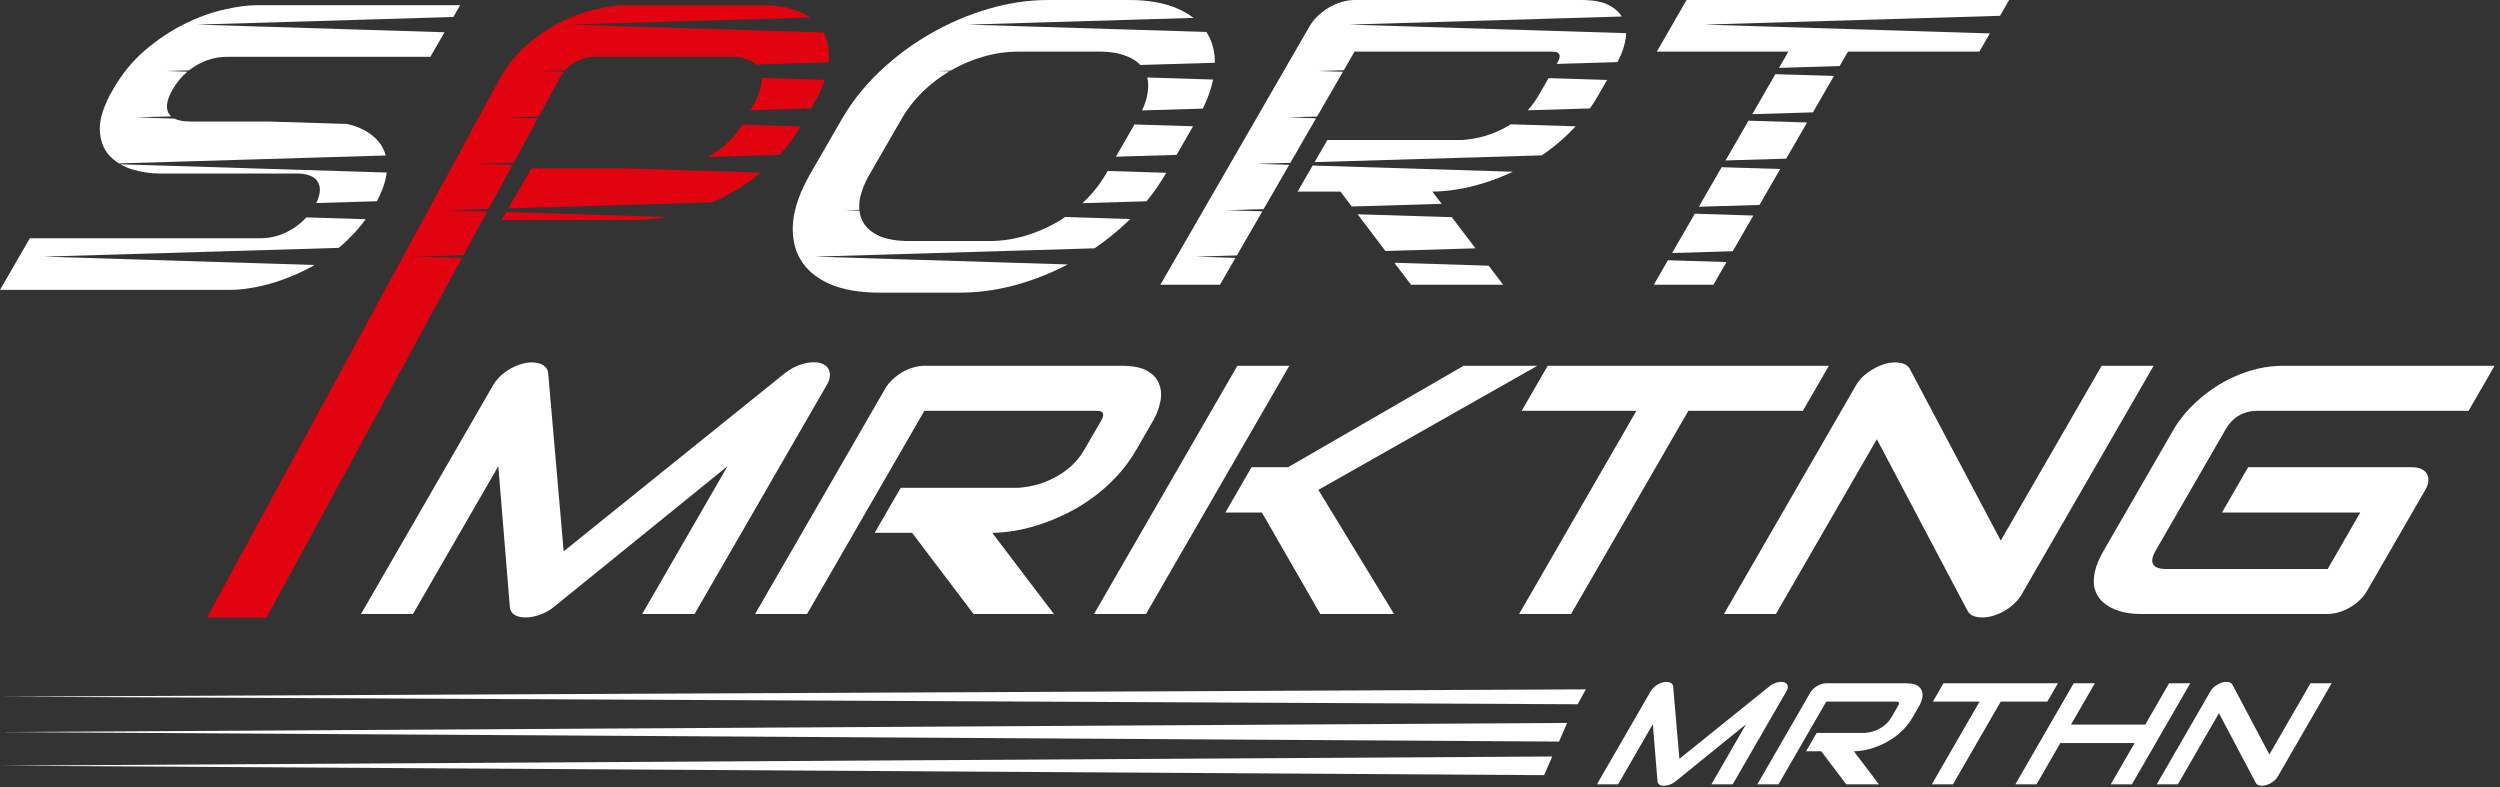 <?xml version="1.0" encoding="UTF-8"?> <svg xmlns="http://www.w3.org/2000/svg" width="670" height="211" viewBox="0 0 670 211" fill="none"><rect x="0" y="0" width="670" height="211" fill="#333333" stroke="none"/><path d="M186.143 164.546H172.11L194.98 124.936L148.571 162.552C147.411 163.511 146.135 164.237 144.742 164.732C143.385 165.227 142.082 165.474 140.832 165.474C139.618 165.474 138.619 165.227 137.833 164.732C137.083 164.237 136.682 163.511 136.628 162.552L133.548 124.936L110.679 164.546H96.754L132.183 103.182C132.986 101.79 134.164 100.554 135.717 99.471C137.306 98.389 138.976 97.662 140.725 97.291C141.564 97.137 142.341 97.09 143.055 97.152C143.787 97.183 144.421 97.322 144.956 97.57C145.545 97.786 146.001 98.111 146.322 98.544C146.661 98.946 146.858 99.44 146.911 100.028L151.062 147.756L210.324 100.028C211.824 98.853 213.43 98.018 215.144 97.523C216.894 97.028 218.456 96.951 219.831 97.291C221.116 97.662 221.928 98.389 222.268 99.471C222.607 100.554 222.375 101.79 221.571 103.182L186.143 164.546Z" fill="white"></path><path d="M304.613 120.39C303.024 123.142 301.212 125.6 299.177 127.765C297.142 129.929 294.964 131.847 292.643 133.516C290.376 135.155 288.028 136.562 285.6 137.737C283.172 138.912 280.771 139.886 278.397 140.659C276.076 141.401 273.835 141.943 271.675 142.283C269.551 142.623 267.631 142.793 265.918 142.793L282.44 164.546H260.91L244.441 142.793H234.425L241.388 130.733H272.88C274.701 130.61 276.469 130.3 278.182 129.806C279.95 129.28 281.601 128.584 283.136 127.718C284.708 126.853 286.127 125.817 287.394 124.611C288.68 123.374 289.778 121.967 290.688 120.39L295.08 112.783C295.473 112.103 295.66 111.593 295.642 111.253C295.678 110.882 295.58 110.619 295.348 110.464C295.169 110.279 294.91 110.17 294.571 110.139C294.268 110.108 293.973 110.093 293.687 110.093H247.735L216.296 164.546H202.371L237.264 104.11C237.746 103.275 238.38 102.486 239.165 101.744C239.951 101.002 240.808 100.353 241.736 99.796C242.7 99.239 243.7 98.806 244.735 98.497C245.771 98.188 246.788 98.033 247.788 98.033H300.65C303.756 98.033 306.095 98.528 307.666 99.518C309.255 100.476 310.282 101.698 310.746 103.182C311.263 104.635 311.317 106.212 310.906 107.913C310.532 109.614 309.916 111.206 309.059 112.69L304.613 120.39Z" fill="white"></path><path d="M373.596 164.546H353.833L338.194 137.366H328.393L335.409 125.214H345.21L392.235 98.033H411.998L353.325 131.29L373.596 164.546ZM307.131 164.546H293.205L331.607 98.033H345.532L307.131 164.546Z" fill="white"></path><path d="M483.176 110.093H452.488L421.049 164.546H407.124L438.562 110.093H407.82L414.783 98.033H490.139L483.176 110.093Z" fill="white"></path><path d="M541.742 159.398C541.243 160.264 540.582 161.068 539.761 161.81C538.975 162.552 538.1 163.201 537.136 163.758C536.226 164.284 535.253 164.701 534.217 165.01C533.182 165.319 532.182 165.474 531.218 165.474C530.361 165.474 529.567 165.335 528.835 165.057C528.139 164.778 527.63 164.33 527.308 163.712L502.993 117.7L475.946 164.546H462.021L497.45 103.182C498.164 101.945 499.199 100.832 500.556 99.843C501.966 98.822 503.439 98.064 504.975 97.57C506.564 97.106 507.983 96.998 509.233 97.245C510.5 97.462 511.375 98.018 511.857 98.915L536.199 144.88L563.246 98.034H577.171L541.742 159.398Z" fill="white"></path><path d="M634.291 158.47C633.791 159.336 633.148 160.14 632.363 160.882C631.577 161.624 630.703 162.274 629.739 162.83C628.828 163.356 627.855 163.773 626.82 164.083C625.784 164.392 624.767 164.546 623.767 164.546H573.529C572.244 164.546 570.923 164.423 569.566 164.175C568.263 163.897 567.04 163.48 565.897 162.923C564.79 162.366 563.826 161.655 563.005 160.789C562.202 159.893 561.639 158.826 561.318 157.589C561.05 156.321 561.086 154.868 561.425 153.229C561.782 151.559 562.559 149.688 563.755 147.617L582.607 114.963C583.25 113.85 584.08 112.66 585.098 111.392C586.169 110.093 587.383 108.825 588.74 107.588C590.114 106.321 591.65 105.115 593.346 103.97C595.042 102.826 596.854 101.821 598.782 100.956C600.764 100.059 602.852 99.348 605.048 98.822C607.244 98.296 609.538 98.033 611.93 98.033H668.541L661.579 110.093H604.968C603.147 110.093 601.513 110.51 600.067 111.345C598.621 112.18 597.425 113.417 596.479 115.056L577.68 147.617C576.787 149.163 576.573 150.369 577.037 151.235C577.555 152.069 578.706 152.487 580.492 152.487H623.82L632.55 137.366H595.488L602.504 125.214H646.476C647.475 125.214 648.305 125.384 648.966 125.724C649.644 126.033 650.126 126.466 650.412 127.023C650.733 127.579 650.858 128.229 650.787 128.971C650.733 129.682 650.466 130.455 649.984 131.29L634.291 158.47Z" fill="white"></path><path d="M464.365 210.197H458.653L467.962 194.074L449.073 209.385C448.6 209.775 448.081 210.071 447.514 210.272C446.962 210.474 446.431 210.574 445.922 210.574C445.428 210.574 445.021 210.474 444.702 210.272C444.397 210.071 444.233 209.775 444.211 209.385L442.958 194.074L433.649 210.197H427.981L442.402 185.22C442.729 184.654 443.208 184.15 443.841 183.71C444.487 183.269 445.167 182.973 445.879 182.822C446.22 182.759 446.536 182.741 446.827 182.766C447.125 182.778 447.383 182.835 447.601 182.936C447.841 183.024 448.026 183.156 448.157 183.332C448.295 183.496 448.375 183.697 448.397 183.936L450.086 203.363L474.207 183.936C474.818 183.458 475.472 183.118 476.169 182.917C476.881 182.715 477.517 182.684 478.077 182.822C478.6 182.973 478.931 183.269 479.069 183.71C479.207 184.15 479.112 184.654 478.785 185.22L464.365 210.197Z" fill="white"></path><path d="M512.585 192.224C511.939 193.344 511.201 194.345 510.373 195.226C509.544 196.107 508.658 196.887 507.713 197.567C506.79 198.234 505.835 198.807 504.847 199.285C503.858 199.763 502.881 200.16 501.915 200.474C500.97 200.776 500.058 200.997 499.179 201.135C498.314 201.273 497.533 201.343 496.835 201.343L503.56 210.197H494.797L488.094 201.343H484.017L486.851 196.434H499.669C500.41 196.384 501.13 196.258 501.827 196.057C502.547 195.843 503.219 195.559 503.844 195.207C504.483 194.855 505.061 194.433 505.577 193.942C506.1 193.439 506.547 192.866 506.918 192.224L508.705 189.128C508.865 188.851 508.941 188.643 508.934 188.505C508.949 188.354 508.909 188.247 508.814 188.184C508.741 188.109 508.636 188.064 508.498 188.052C508.374 188.039 508.255 188.033 508.138 188.033H489.434L476.638 210.197H470.97L485.173 185.598C485.369 185.258 485.627 184.937 485.946 184.635C486.266 184.333 486.615 184.068 486.993 183.842C487.385 183.615 487.792 183.439 488.214 183.313C488.635 183.187 489.049 183.124 489.456 183.124H510.972C512.237 183.124 513.189 183.326 513.828 183.729C514.475 184.119 514.893 184.616 515.081 185.22C515.292 185.812 515.314 186.453 515.147 187.146C514.994 187.838 514.744 188.486 514.395 189.09L512.585 192.224Z" fill="white"></path><path d="M548.685 188.033H536.194L523.398 210.197H517.73L530.526 188.033H518.014L520.847 183.124H551.519L548.685 188.033Z" fill="white"></path><path d="M555.029 194.188H574.932L581.319 183.124H586.987L571.357 210.197H565.689L572.076 199.134H552.173L545.786 210.197H540.118L555.748 183.124H561.416L555.029 194.188Z" fill="white"></path><path d="M610.454 208.101C610.251 208.454 609.982 208.781 609.648 209.083C609.328 209.385 608.972 209.649 608.58 209.876C608.209 210.09 607.813 210.26 607.392 210.386C606.97 210.512 606.563 210.574 606.171 210.574C605.822 210.574 605.499 210.518 605.201 210.405C604.917 210.291 604.71 210.109 604.579 209.857L594.682 191.129L583.674 210.197H578.006L592.426 185.22C592.717 184.717 593.138 184.263 593.691 183.861C594.265 183.445 594.864 183.137 595.489 182.936C596.136 182.747 596.713 182.703 597.222 182.804C597.738 182.892 598.094 183.118 598.29 183.483L608.198 202.192L619.207 183.124H624.875L610.454 208.101Z" fill="white"></path><path d="M425 184.743L422.821 188.743L0 186.704L425 184.743Z" fill="white"></path><path d="M420 193.743L417.824 198.743L0 196.194L420 193.743Z" fill="white"></path><path d="M416 202.743L413.822 207.743L0 205.194L416 202.743Z" fill="white"></path><path d="M462.7 70.231L459.197 76.302H443.223L447.007 69.746L462.7 70.231ZM469.898 57.764L464.375 67.33L448.123 67.814L454.206 57.278L469.898 57.764ZM477.097 45.295L471.538 54.924L455.285 55.407L461.404 44.81L477.097 45.295ZM484.295 32.828L478.701 42.519L462.448 43.001L468.602 32.343L484.295 32.828ZM491.494 20.36L485.863 30.112L469.61 30.596L475.8 19.875L491.494 20.36ZM536.008 4.236L456.7 6.595L533.28 8.962L530.468 13.834H495.262L493.025 17.707L476.773 18.19L479.289 13.834H444.022L452.008 0H538.455L536.008 4.236Z" fill="white"></path><path d="M423.724 0C427.287 4.86597e-05 429.97 0.568 431.772 1.703C433.034 2.464 433.986 3.371 434.629 4.421L361.518 6.595L435.801 8.891C435.796 9.679 435.692 10.493 435.49 11.334C435.073 13.222 434.395 14.993 433.46 16.648L417.211 17.131L417.333 16.921C417.784 16.14 417.999 15.554 417.979 15.164C418.02 14.739 417.907 14.437 417.641 14.26C417.436 14.047 417.139 13.923 416.75 13.888C416.402 13.852 416.064 13.834 415.737 13.834H363.021L360.137 18.828L353.315 19.031L359.902 19.234L352.974 31.233L345.113 31.468L352.703 31.702L345.811 43.64L336.909 43.904L345.505 44.17L338.649 56.046L328.707 56.342L338.307 56.638L331.487 68.451L320.504 68.778L331.109 69.106L326.955 76.302H310.981L351.009 6.971C351.562 6.013 352.289 5.108 353.19 4.257C354.091 3.406 355.074 2.661 356.139 2.022C357.245 1.384 358.392 0.887 359.58 0.532C360.768 0.178 361.936 0 363.082 0H423.724ZM398.961 71.203L402.833 76.302H378.135L373.683 70.422L398.961 71.203ZM389.09 58.208L395.426 66.55L371.294 67.268L363.845 57.428L389.09 58.208ZM405.451 46.023C403.009 47.16 400.59 48.119 398.195 48.898C395.532 49.75 392.963 50.371 390.485 50.761C388.047 51.151 385.845 51.347 383.879 51.347L386.37 54.626L362.267 55.343L359.241 51.347H347.752L351.783 44.363L405.451 46.023ZM422.268 33.852C422.19 33.937 422.112 34.023 422.033 34.106C419.699 36.59 417.201 38.79 414.538 40.705C414.097 41.024 413.651 41.332 413.204 41.636L352.313 43.446L355.74 37.513H391.866C393.955 37.371 395.983 37.016 397.949 36.448C399.977 35.845 401.871 35.047 403.632 34.054C404.058 33.819 404.474 33.572 404.88 33.315L422.268 33.852ZM430.707 21.424L428.27 25.646C427.586 26.832 426.865 27.969 426.109 29.06L409.425 29.556C410.514 28.373 411.473 27.071 412.295 25.646L415.013 20.939L430.707 21.424Z" fill="white"></path><path d="M302.54 0C307.823 4.6261e-05 312.237 0.798 315.78 2.395C317.319 3.08 318.679 3.881 319.859 4.796L259.371 6.595L323.326 8.571C323.425 8.728 323.521 8.886 323.613 9.046C324.934 11.277 325.59 13.868 325.587 16.818L305.618 17.412C304.757 16.492 303.619 15.742 302.202 15.165C300.174 14.278 297.624 13.834 294.552 13.834H272.926C269.813 13.834 266.709 14.278 263.617 15.165C260.586 16.016 257.688 17.24 254.924 18.836C254.872 18.865 254.821 18.895 254.77 18.924L251.169 19.031L254.413 19.131C251.865 20.634 249.506 22.434 247.336 24.529C245.083 26.729 243.168 29.194 241.591 31.926L233.174 46.505C231.597 49.236 230.655 51.719 230.347 53.954C230.258 54.752 230.247 55.511 230.311 56.23L226.56 56.342L230.335 56.458C230.468 57.629 230.81 58.692 231.361 59.648C232.303 61.208 233.788 62.432 235.815 63.318C237.904 64.17 240.505 64.596 243.618 64.596H265.122C268.235 64.596 271.308 64.17 274.339 63.318C277.431 62.432 280.349 61.208 283.094 59.648C283.905 59.179 284.694 58.683 285.462 58.162L302.909 58.701C302.695 58.911 302.48 59.121 302.262 59.328C299.477 61.981 296.502 64.387 293.339 66.548L218.358 68.778L286.133 70.873C282.006 73.033 277.707 74.773 273.232 76.089C267.866 77.65 262.541 78.43 257.258 78.43H235.631C230.347 78.43 225.903 77.65 222.299 76.089C218.715 74.493 216.103 72.275 214.465 69.438C212.826 66.6 212.192 63.23 212.56 59.328C212.97 55.426 214.516 51.152 217.199 46.505L225.616 31.926C228.278 27.314 231.658 23.057 235.754 19.155C239.911 15.218 244.437 11.848 249.332 9.046C254.247 6.208 259.418 3.991 264.845 2.395C270.273 0.798 275.629 0 280.913 0H302.54ZM312.544 46.309L312.431 46.505C310.933 49.1 309.212 51.578 307.273 53.94L290.097 54.452C290.273 54.288 290.448 54.122 290.62 53.954C292.934 51.719 294.88 49.236 296.457 46.505L296.849 45.823L312.544 46.309ZM319.742 33.841L315.314 41.509L299.061 41.992L304.048 33.355L319.742 33.841ZM325.12 21.317C324.619 23.782 323.697 26.378 322.354 29.107L306.088 29.591C306.926 27.77 307.434 26.084 307.608 24.529C307.798 23.148 307.748 21.895 307.461 20.771L325.12 21.317Z" fill="white"></path><path d="M203.791 1.385C207.395 1.386 210.396 1.793 212.792 2.609C214.49 3.157 215.934 3.847 217.127 4.676L152.582 6.594L220.78 8.703C221.058 9.237 221.284 9.795 221.455 10.378C222.008 12.116 222.222 13.943 222.1 15.858C222.09 16.145 222.071 16.433 222.047 16.721L202.593 17.3C202.119 16.835 201.524 16.444 200.811 16.125C199.561 15.522 197.893 15.22 195.804 15.22H159.8C157.67 15.22 155.775 15.698 154.116 16.656C153.129 17.226 152.251 17.948 151.481 18.819L144.379 19.031L151.127 19.239C150.742 19.72 150.387 20.243 150.062 20.806L144.402 31.222L136.177 31.468L144.137 31.714L137.671 43.616L127.974 43.905L137.356 44.195L130.938 56.01L119.771 56.342L130.576 56.675L124.206 68.402L111.568 68.778L123.797 69.156L71.45 165.526H55.477L134.087 20.806C136.135 17.259 138.613 14.245 141.521 11.761C144.471 9.278 147.492 7.274 150.584 5.749C153.717 4.224 156.789 3.124 159.8 2.45C162.831 1.741 165.452 1.385 167.664 1.385H203.791ZM178.406 58.154C177.987 58.232 177.57 58.307 177.156 58.372C174.719 58.762 172.518 58.958 170.552 58.958H134.425L135.651 56.832L178.406 58.154ZM203.914 46.253C203.022 46.993 202.111 47.699 201.18 48.369C198.579 50.249 195.886 51.863 193.101 53.211C192.364 53.567 191.629 53.905 190.898 54.226L136.217 55.852L142.412 45.123H167.36L203.914 46.253ZM214.57 33.891C212.898 36.701 211.017 39.236 208.928 41.498L189.611 42.072C189.865 41.94 190.118 41.805 190.366 41.665C192.128 40.672 193.735 39.483 195.189 38.099C196.637 36.706 197.866 35.141 198.88 33.406L214.57 33.891ZM221.061 21.401C221.038 21.469 221.018 21.538 220.994 21.605C220.339 23.521 219.519 25.329 218.536 27.032L217.368 29.053L201.115 29.537L202.562 27.032C203.361 25.294 203.852 23.697 204.036 22.243C204.097 21.764 204.117 21.309 204.098 20.877L221.061 21.401Z" fill="#E10310"></path><path d="M98 58.755C97.005 60.126 95.934 61.418 94.784 62.629C93.505 63.994 92.176 65.26 90.799 66.427L11.744 68.778L84.297 71.021C83.301 71.601 82.292 72.139 81.267 72.632C78.83 73.802 76.455 74.761 74.14 75.506C71.826 76.251 69.583 76.8 67.412 77.155C65.282 77.51 63.357 77.687 61.636 77.687H0.012L8 63.852H69.624C72.696 63.852 75.523 63.072 78.103 61.511C79.621 60.608 80.952 59.523 82.099 58.263L98 58.755ZM103.635 46.238C103.571 46.772 103.479 47.323 103.355 47.89C102.96 49.705 102.174 51.718 101.002 53.931L84.746 54.415C85.225 53.451 85.532 52.554 85.66 51.721C85.824 50.657 85.701 49.734 85.292 48.954C84.923 48.173 84.246 47.571 83.263 47.145C82.322 46.72 81.114 46.507 79.639 46.507H42.897C40.317 46.507 37.757 46.116 35.218 45.336C34.145 44.988 33.16 44.553 32.263 44.032L103.635 46.238ZM121.495 4.551L52.757 6.594L119.131 8.646L115.336 15.22H60.961C57.93 15.22 55.094 16.018 52.452 17.614C51.83 17.996 51.239 18.408 50.678 18.848L44.554 19.031L50.239 19.206C48.655 20.536 47.334 22.116 46.277 23.946C44.741 26.607 44.362 28.717 45.14 30.278C45.328 30.618 45.569 30.92 45.865 31.184L36.351 31.468L46.772 31.789C47.794 32.304 49.184 32.566 50.946 32.566H71.885L92.973 33.218C94.669 33.573 96.225 34.136 97.641 34.907C99.116 35.687 100.365 36.681 101.388 37.886C102.332 38.944 102.991 40.205 103.366 41.669L31.868 43.794C30.821 43.138 29.899 42.358 29.104 41.452C27.589 39.678 26.8 37.355 26.739 34.481C26.719 31.608 27.906 28.096 30.302 23.946C32.699 19.796 35.556 16.301 38.874 13.464C42.253 10.591 45.724 8.267 49.288 6.494C52.913 4.685 56.445 3.39 59.886 2.609C63.346 1.793 66.368 1.386 68.948 1.385H123.323L121.495 4.551Z" fill="white"></path></svg> 